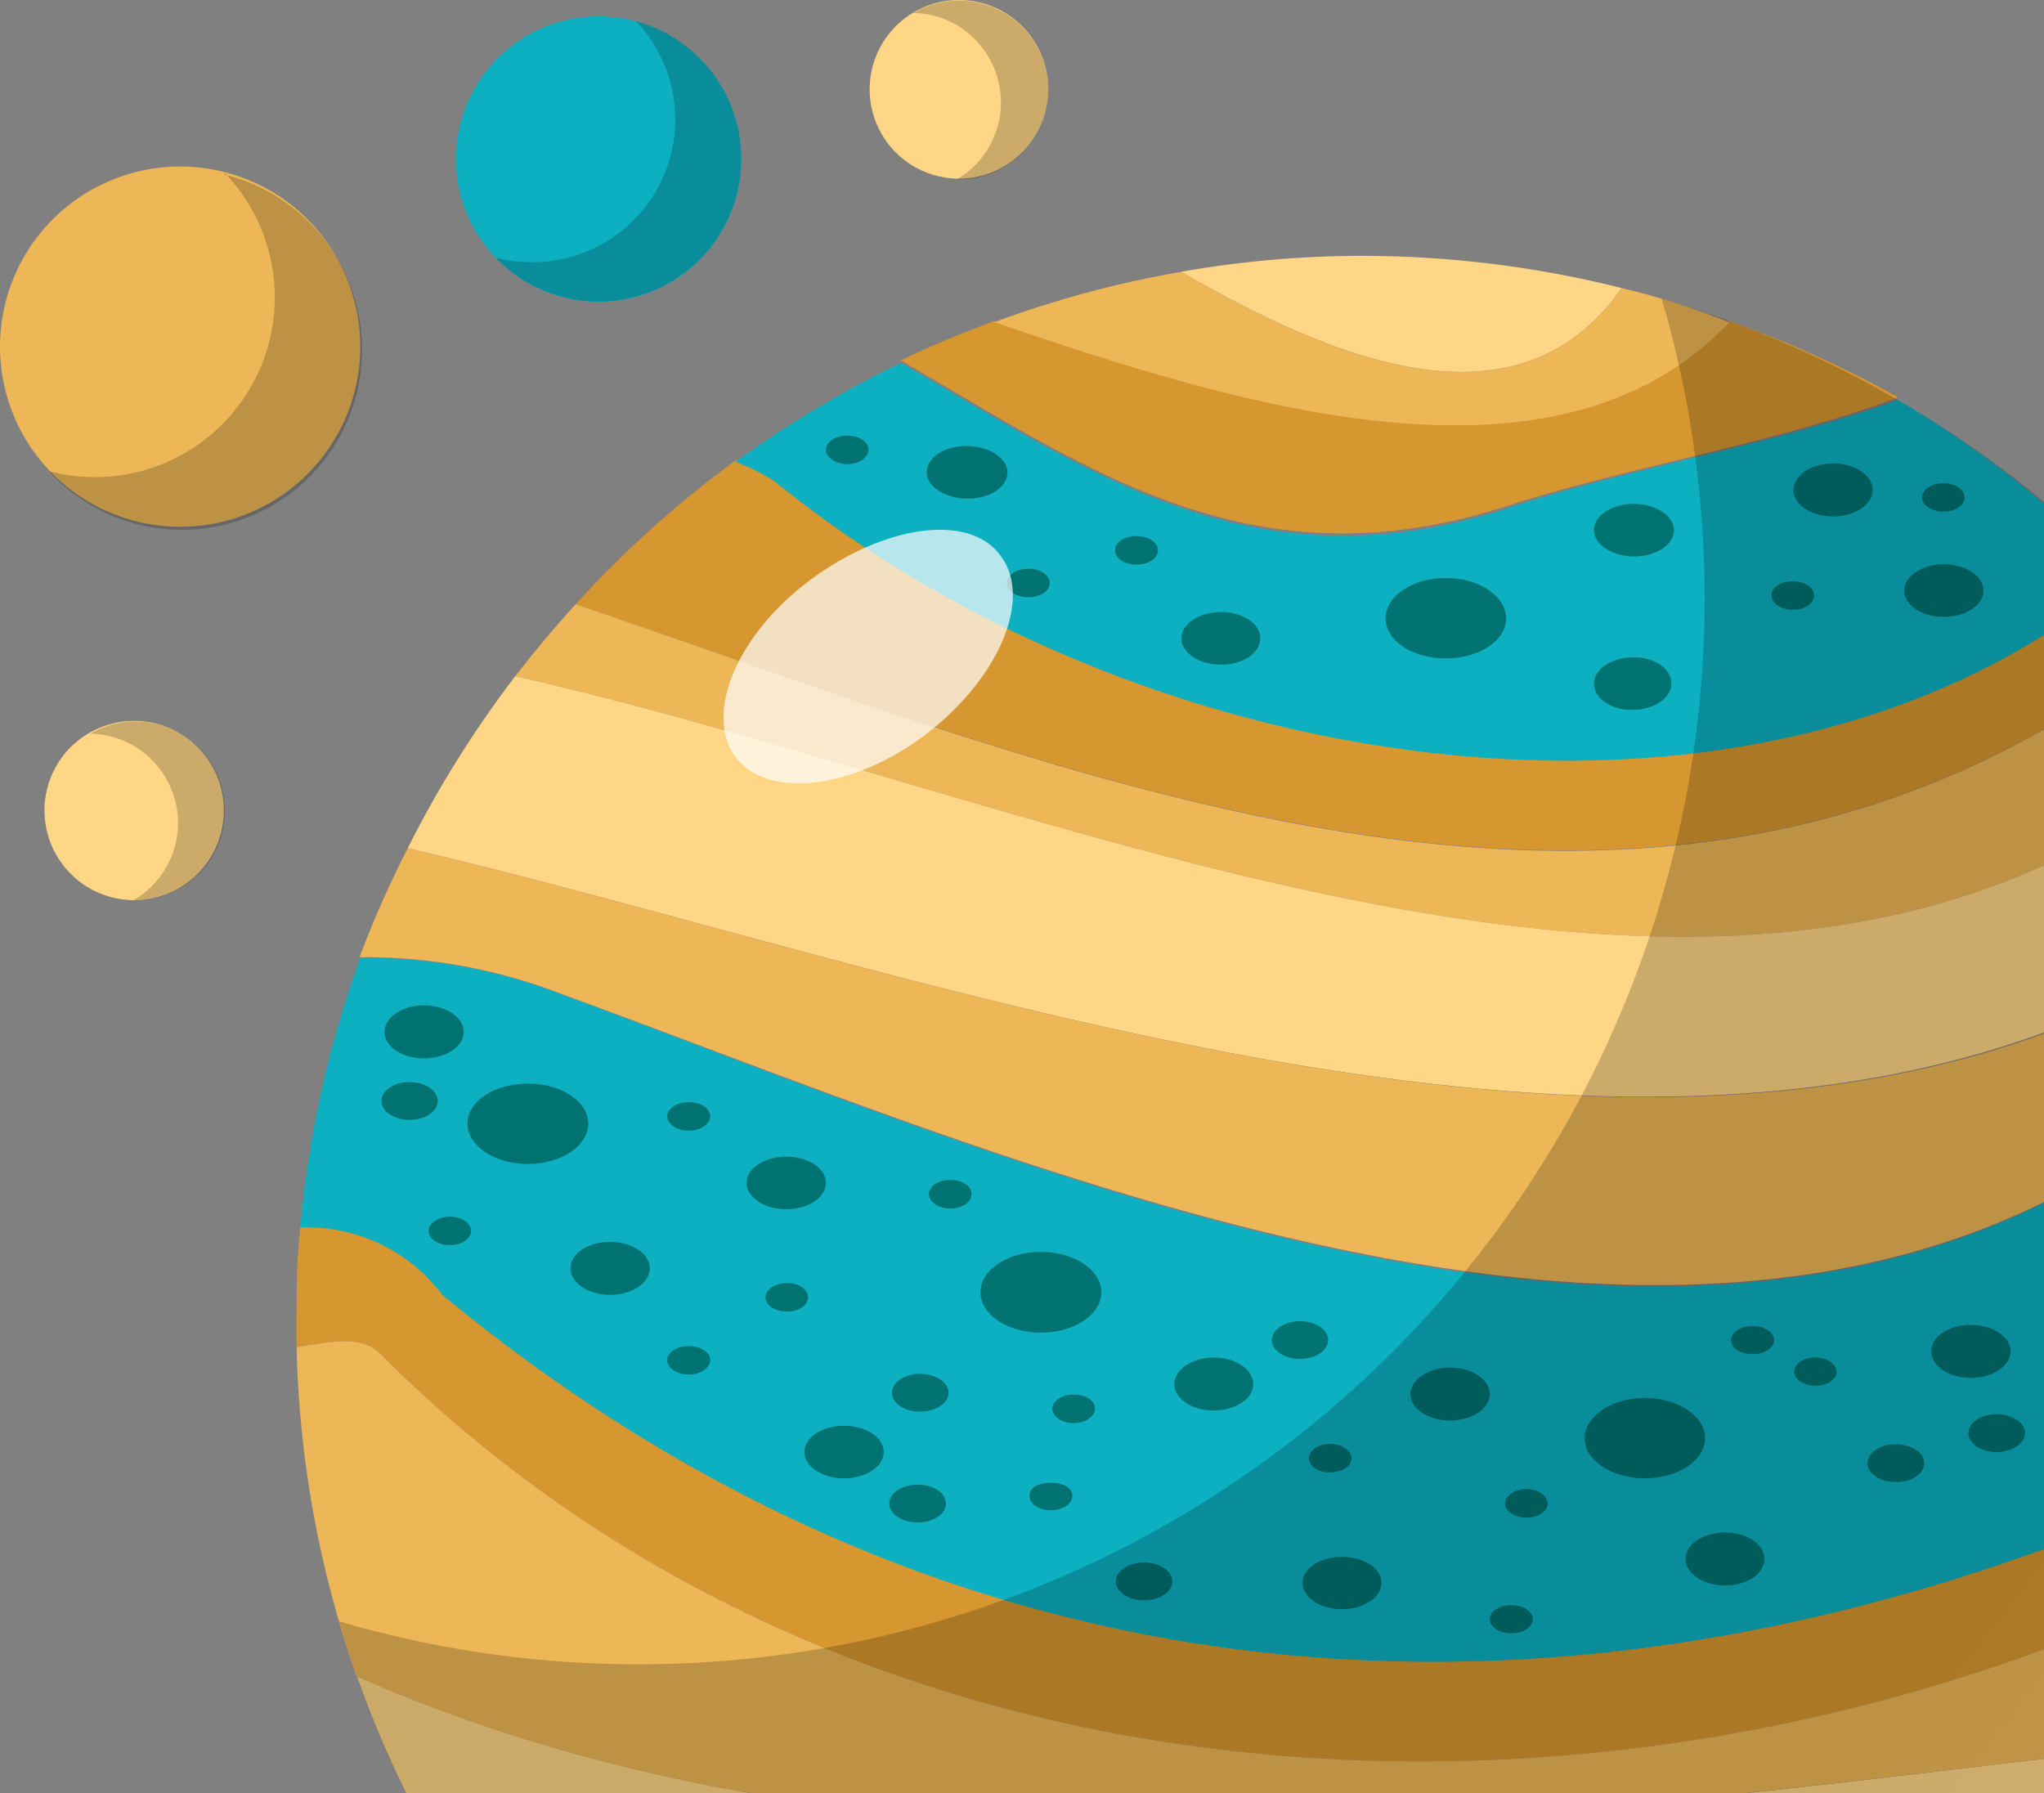 <svg width="391" height="343" viewBox="0 0 391 343" fill="none" xmlns="http://www.w3.org/2000/svg">
<rect x="0" y="0" width="391" height="343" fill="#808080" stroke="none"/>
<path d="M68.923 66.312C68.923 73.128 66.902 79.791 63.115 85.458C59.329 91.125 53.947 95.542 47.65 98.151C41.352 100.759 34.423 101.441 27.738 100.112C21.053 98.782 14.913 95.5 10.094 90.68C5.274 85.861 1.992 79.72 0.662 73.035C-0.668 66.35 0.015 59.421 2.623 53.124C5.231 46.827 9.649 41.445 15.316 37.658C20.983 33.872 27.646 31.851 34.462 31.851C43.601 31.851 52.367 35.481 58.83 41.944C65.293 48.407 68.923 57.172 68.923 66.312Z" fill="#EDB656"/>
<path opacity="0.2" d="M42.971 33.056C47.648 37.924 50.788 44.061 52.002 50.702C53.215 57.343 52.446 64.194 49.792 70.401C47.139 76.608 42.717 81.897 37.078 85.608C31.439 89.32 24.833 91.289 18.082 91.272C15.139 91.257 12.209 90.876 9.36 90.138C12.992 94.112 17.505 97.18 22.537 99.096C27.569 101.011 32.979 101.721 38.335 101.169C43.69 100.617 48.842 98.817 53.377 95.915C57.911 93.012 61.703 89.088 64.447 84.456C67.192 79.824 68.813 74.613 69.18 69.242C69.548 63.87 68.652 58.487 66.564 53.525C64.476 48.562 61.254 44.158 57.157 40.665C53.06 37.172 48.202 34.687 42.971 33.41V33.056Z" fill="black"/>
<path d="M141.818 30.361C141.832 35.764 140.243 41.049 137.251 45.548C134.26 50.047 130.001 53.557 125.014 55.634C120.027 57.711 114.536 58.262 109.236 57.216C103.935 56.171 99.064 53.577 95.239 49.761C91.414 45.946 88.807 41.082 87.748 35.785C86.689 30.487 87.225 24.994 89.289 20.002C91.353 15.009 94.853 10.741 99.344 7.738C103.834 4.736 109.115 3.133 114.518 3.133C121.746 3.133 128.679 5.999 133.797 11.103C138.914 16.208 141.799 23.133 141.818 30.361Z" fill="#0CB0C1"/>
<path opacity="0.2" d="M121.68 4.054C125.353 7.926 127.812 12.789 128.75 18.042C129.689 23.296 129.068 28.709 126.963 33.613C124.858 38.517 121.362 42.697 116.907 45.635C112.452 48.573 107.233 50.141 101.897 50.145C99.506 50.175 97.122 49.889 94.806 49.294C97.718 52.33 101.292 54.651 105.25 56.077C109.207 57.504 113.441 57.996 117.62 57.516C121.799 57.036 125.811 55.597 129.342 53.311C132.873 51.025 135.828 47.954 137.977 44.337C140.125 40.721 141.409 36.657 141.727 32.462C142.046 28.267 141.391 24.056 139.813 20.156C138.236 16.257 135.778 12.774 132.633 9.981C129.487 7.188 125.739 5.16 121.68 4.054Z" fill="black"/>
<path d="M195.566 5.047C197.944 7.442 199.56 10.487 200.21 13.799C200.86 17.11 200.514 20.54 199.218 23.656C197.921 26.772 195.73 29.434 192.923 31.306C190.115 33.179 186.816 34.178 183.441 34.178C180.066 34.178 176.767 33.179 173.959 31.306C171.151 29.434 168.961 26.772 167.664 23.656C166.367 20.54 166.022 17.11 166.671 13.799C167.321 10.487 168.937 7.442 171.315 5.047C172.904 3.448 174.793 2.178 176.874 1.312C178.955 0.446 181.187 0 183.441 0C185.695 0 187.927 0.446 190.008 1.312C192.089 2.178 193.978 3.448 195.566 5.047Z" fill="#FFD685"/>
<path opacity="0.2" d="M174.718 2.494C179.121 2.538 183.327 4.322 186.418 7.458C188.018 9.046 189.287 10.935 190.153 13.016C191.019 15.097 191.465 17.329 191.465 19.583C191.465 21.837 191.019 24.069 190.153 26.15C189.287 28.231 188.018 30.12 186.418 31.709C185.396 32.72 184.253 33.601 183.015 34.332C185.328 34.39 187.629 33.972 189.776 33.107C191.922 32.241 193.868 30.945 195.495 29.298C198.443 26.357 200.217 22.441 200.482 18.285C200.747 14.129 199.485 10.019 196.934 6.728C194.383 3.437 190.717 1.19 186.627 0.411C182.536 -0.369 178.301 0.372 174.718 2.494Z" fill="black"/>
<path d="M37.794 142.894C40.196 145.293 41.833 148.35 42.497 151.68C43.161 155.009 42.823 158.46 41.525 161.597C40.226 164.734 38.027 167.416 35.205 169.302C32.382 171.189 29.063 172.196 25.669 172.196C22.274 172.196 18.955 171.189 16.133 169.302C13.31 167.416 11.111 164.734 9.813 161.597C8.514 158.46 8.176 155.009 8.84 151.68C9.504 148.35 11.141 145.293 13.543 142.894C16.77 139.698 21.127 137.905 25.669 137.905C30.21 137.905 34.567 139.698 37.794 142.894Z" fill="#FFD685"/>
<path opacity="0.2" d="M17.301 140.341C20.657 140.407 23.919 141.461 26.68 143.369C29.441 145.278 31.579 147.957 32.827 151.073C34.075 154.189 34.377 157.604 33.697 160.89C33.017 164.177 31.383 167.191 29.001 169.555C27.973 170.589 26.803 171.473 25.527 172.179C28.168 172.241 30.787 171.689 33.179 170.567C35.571 169.446 37.671 167.785 39.313 165.715C40.955 163.645 42.094 161.223 42.642 158.639C43.19 156.054 43.131 153.378 42.47 150.82C41.809 148.262 40.565 145.892 38.833 143.897C37.102 141.901 34.932 140.334 32.493 139.318C30.054 138.303 27.413 137.867 24.777 138.044C22.141 138.222 19.582 139.008 17.301 140.341Z" fill="black"/>
<path d="M73.036 259.255C171.245 357.393 332.846 357.393 448.356 288.115C452.729 286.685 457.298 285.943 461.9 285.917C463.224 277.866 464.076 269.745 464.452 261.595C341.851 333.284 202.09 344.629 84.594 247.413C81.416 243.28 77.288 239.974 72.561 237.777C67.833 235.58 62.644 234.556 57.436 234.792C56.727 241.102 56.727 246.846 56.727 252.944C56.727 254.504 56.727 256.135 56.727 257.695C63.818 256.561 69.42 255.284 73.036 259.255Z" fill="#D69630"/>
<path d="M68.284 320.662C77.507 346.814 91.986 370.801 110.829 391.145C211.52 363.916 322.988 344.274 427.933 369.447C436.452 357.102 443.586 343.857 449.206 329.951C325.399 342.005 185.071 372.071 68.284 320.662Z" fill="#FFD685"/>
<path d="M448.356 288.115C332.846 357.393 171.245 357.393 73.036 259.255C69.42 255.284 63.818 256.56 56.727 257.695C57.208 279.159 61.085 300.411 68.214 320.662C185.001 372.071 325.329 341.934 449.42 329.951C455.197 315.785 459.359 301.014 461.829 285.917C457.251 285.95 452.707 286.692 448.356 288.115Z" fill="#EDB656"/>
<path d="M84.595 247.697C201.949 344.629 341.852 333.284 464.453 261.595C464.453 258.759 464.453 255.851 464.453 252.944C464.485 227.034 459.575 201.355 449.988 177.284C366.386 299.815 213.081 229.119 107.711 190.332C95.351 185.52 82.186 183.113 68.924 183.241C62.889 199.857 59.028 217.185 57.437 234.791C62.669 234.588 67.873 235.656 72.603 237.904C77.333 240.151 81.448 243.511 84.595 247.697Z" fill="#0CB0C1"/>
<path d="M416.802 121.975C413.327 117.934 409.711 113.963 406.095 110.205C338.731 166.932 220.455 150.552 148.128 91.768C145.795 90.259 143.297 89.022 140.683 88.081C129.598 96.202 119.359 105.42 110.121 115.594C211.45 149.772 321.004 198.557 416.802 121.975Z" fill="#D69630"/>
<path d="M429.564 139.065C425.594 133.179 421.339 127.436 416.801 121.976C321.003 198.77 211.165 149.772 110.12 115.594C106.079 119.99 102.25 124.599 98.562 129.35C207.124 153.743 343.127 222.524 429.564 139.065Z" fill="#EDB656"/>
<path d="M444.74 165.23C440.324 156.151 435.252 147.406 429.565 139.065C343.127 222.524 207.124 153.743 98.563 129.35C90.687 139.645 83.802 150.661 77.999 162.252C191.454 188.843 347.453 252.802 444.74 165.23Z" fill="#FFD685"/>
<path d="M77.999 162.252C74.524 169.016 71.446 175.977 68.781 183.099C82.044 182.972 95.208 185.378 107.568 190.19C213.08 228.764 366.385 299.46 449.986 177.284C448.356 173.313 446.583 169.414 444.739 165.584C347.452 252.802 191.453 188.842 77.999 162.252Z" fill="#EDB656"/>
<path d="M363.124 76.523C338.661 85.387 310.297 89.712 286.685 97.796C238.538 112.616 207.054 89.428 172.309 69.432C161.237 74.813 150.656 81.148 140.683 88.365C143.298 89.306 145.796 90.543 148.129 92.052C220.456 150.835 338.732 167.144 406.095 110.488C393.345 97.307 378.894 85.884 363.124 76.523Z" fill="#0CB0C1"/>
<path d="M330.789 61.419C297.462 96.874 235.275 76.948 190.177 61.419C184.079 63.688 178.123 66.099 172.308 68.936C207.054 89.003 238.537 112.19 286.684 97.299C310.297 89.428 338.66 85.103 363.124 76.027C352.784 70.24 341.966 65.353 330.789 61.419Z" fill="#D69630"/>
<path d="M310.226 55.108C293.997 51.025 277.326 48.953 260.59 48.94C248.965 48.944 237.363 49.964 225.916 51.989C253.641 68.014 290.017 84.11 310.226 55.108Z" fill="#FFD685"/>
<path d="M310.226 55.108C290.017 84.11 253.499 68.014 225.987 51.989C213.78 54.098 201.793 57.326 190.178 61.632C235.276 76.948 297.463 97.087 330.79 61.632C324.124 59.008 317.175 56.739 310.226 55.108Z" fill="#EDB656"/>
<path d="M112.533 214.937C112.533 219.191 107.356 222.666 100.975 222.666C94.593 222.666 89.417 219.191 89.417 214.937C89.417 210.682 94.593 207.279 100.975 207.279C107.356 207.279 112.533 210.682 112.533 214.937Z" fill="#007272"/>
<path d="M210.67 247.2C210.67 251.455 205.493 254.93 199.111 254.93C192.73 254.93 187.553 251.455 187.553 247.2C187.553 242.946 192.73 239.471 199.111 239.471C205.493 239.471 210.67 242.946 210.67 247.2Z" fill="#007272"/>
<path d="M326.18 275.138C326.18 279.322 321.004 282.797 314.622 282.797C308.24 282.797 303.135 279.322 303.135 275.138C303.135 270.955 308.24 267.409 314.622 267.409C321.004 267.409 326.18 270.884 326.18 275.138Z" fill="#007272"/>
<path d="M288.101 118.288C288.101 122.543 282.925 125.947 276.543 125.947C270.161 125.947 265.056 122.543 265.056 118.288C265.056 114.034 270.161 110.559 276.543 110.559C282.925 110.559 288.101 114.034 288.101 118.288Z" fill="#007272"/>
<path d="M347.028 113.892C347.028 115.452 345.255 116.657 342.986 116.657C340.717 116.657 338.873 115.452 338.873 113.892C338.873 112.332 340.717 111.198 342.986 111.198C345.255 111.198 347.028 112.403 347.028 113.892Z" fill="#007272"/>
<path d="M375.817 95.172C375.817 96.661 374.044 97.867 371.775 97.867C369.506 97.867 367.662 96.661 367.662 95.172C367.662 93.683 369.506 92.406 371.775 92.406C374.044 92.406 375.817 93.683 375.817 95.172Z" fill="#007272"/>
<path d="M200.813 111.552C200.813 113.041 198.969 114.247 196.7 114.247C194.431 114.247 192.587 113.041 192.587 111.552C192.587 110.063 194.431 108.787 196.7 108.787C198.969 108.787 200.813 109.992 200.813 111.552Z" fill="#007272"/>
<path d="M221.519 105.241C221.519 106.801 219.676 108.007 217.407 108.007C215.138 108.007 213.294 106.801 213.294 105.241C213.294 103.681 215.138 102.547 217.407 102.547C219.676 102.547 221.519 103.752 221.519 105.241Z" fill="#007272"/>
<path d="M166.139 86.025C166.139 87.514 164.296 88.79 162.098 88.79C159.899 88.79 157.985 87.514 157.985 86.025C157.985 84.536 159.829 83.33 162.098 83.33C164.367 83.33 166.139 84.536 166.139 86.025Z" fill="#007272"/>
<path d="M90.125 235.5C90.125 236.989 88.282 238.195 86.084 238.195C83.885 238.195 81.971 236.989 81.971 235.5C81.971 234.011 83.814 232.735 86.084 232.735C88.353 232.735 90.125 234.011 90.125 235.5Z" fill="#007272"/>
<path d="M135.861 213.519C135.861 215.008 134.017 216.284 131.748 216.284C129.479 216.284 127.636 215.008 127.636 213.519C127.636 212.03 129.479 210.824 131.748 210.824C134.017 210.824 135.861 212.03 135.861 213.519Z" fill="#007272"/>
<path d="M154.58 248.193C154.58 249.682 152.808 250.888 150.539 250.888C148.269 250.888 146.426 249.682 146.426 248.193C146.426 246.704 148.269 245.428 150.539 245.428C152.808 245.428 154.58 246.633 154.58 248.193Z" fill="#007272"/>
<path d="M135.861 260.177C135.861 261.666 134.017 262.942 131.748 262.942C129.479 262.942 127.636 261.666 127.636 260.177C127.636 258.688 129.479 257.482 131.748 257.482C134.017 257.482 135.861 258.688 135.861 260.177Z" fill="#007272"/>
<path d="M209.464 269.466C209.464 270.955 207.62 272.231 205.351 272.231C203.082 272.231 201.309 270.955 201.309 269.466C201.309 267.977 203.082 266.771 205.351 266.771C207.62 266.771 209.464 267.835 209.464 269.466Z" fill="#007272"/>
<path d="M185.852 228.41C185.852 229.97 184.079 231.175 181.81 231.175C179.541 231.175 177.698 229.97 177.698 228.41C177.698 226.85 179.541 225.715 181.81 225.715C184.079 225.715 185.852 226.921 185.852 228.41Z" fill="#007272"/>
<path d="M205.139 286.129C205.139 287.689 203.295 288.895 201.026 288.895C198.757 288.895 196.914 287.689 196.914 286.129C196.914 284.569 198.545 283.647 201.026 283.647C203.508 283.647 205.139 284.64 205.139 286.129Z" fill="#007272"/>
<path d="M258.534 278.968C258.534 280.457 256.69 281.662 254.421 281.662C252.152 281.662 250.379 280.457 250.379 278.968C250.379 277.479 252.152 276.202 254.421 276.202C256.69 276.202 258.534 277.479 258.534 278.968Z" fill="#007272"/>
<path d="M293.207 309.742C293.207 311.231 291.364 312.436 289.094 312.436C286.825 312.436 284.982 311.231 284.982 309.742C284.982 308.253 286.825 307.047 289.094 307.047C291.364 307.047 293.207 308.253 293.207 309.742Z" fill="#007272"/>
<path d="M296.045 287.618C296.045 289.108 294.201 290.313 292.003 290.313C289.805 290.313 287.89 289.108 287.89 287.618C287.89 286.129 289.734 284.853 292.003 284.853C294.272 284.853 296.045 286.129 296.045 287.618Z" fill="#007272"/>
<path d="M339.369 256.348C339.369 257.837 337.525 259.042 335.256 259.042C332.987 259.042 331.143 257.837 331.143 256.348C331.143 254.859 332.987 253.653 335.256 253.653C337.525 253.653 339.369 254.859 339.369 256.348Z" fill="#007272"/>
<path d="M351.352 262.375C351.352 263.864 349.579 265.07 347.31 265.07C345.041 265.07 343.198 263.864 343.198 262.375C343.198 260.886 345.041 259.68 347.31 259.68C349.579 259.68 351.352 261.099 351.352 262.375Z" fill="#007272"/>
<path d="M124.302 242.591C124.302 245.428 120.899 247.697 116.715 247.697C112.531 247.697 109.128 245.428 109.128 242.591C109.128 239.755 112.531 237.557 116.715 237.557C120.899 237.557 124.302 239.826 124.302 242.591Z" fill="#007272"/>
<path d="M157.984 226.282C157.984 229.048 154.58 231.317 150.397 231.317C146.213 231.317 142.809 229.048 142.809 226.282C142.809 223.517 146.213 221.248 150.397 221.248C154.58 221.248 157.984 223.446 157.984 226.282Z" fill="#007272"/>
<path d="M169.046 277.762C169.046 280.527 165.642 282.797 161.459 282.797C157.275 282.797 153.872 280.527 153.872 277.762C153.872 274.997 157.275 272.728 161.459 272.728C165.642 272.728 169.046 274.926 169.046 277.762Z" fill="#007272"/>
<path d="M239.742 264.786C239.742 267.551 236.338 269.82 232.155 269.82C227.971 269.82 224.638 267.551 224.638 264.786C224.638 262.02 227.971 259.68 232.155 259.68C236.338 259.68 239.742 261.95 239.742 264.786Z" fill="#007272"/>
<path d="M264.276 302.793C264.276 305.558 260.873 307.827 256.689 307.827C252.505 307.827 249.173 305.558 249.173 302.793C249.173 300.027 252.505 297.829 256.689 297.829C260.873 297.829 264.276 299.956 264.276 302.793Z" fill="#007272"/>
<path d="M284.982 266.7C284.982 269.466 281.579 271.735 277.395 271.735C273.212 271.735 269.808 269.466 269.808 266.7C269.808 263.935 273.212 261.595 277.395 261.595C281.579 261.595 284.982 263.864 284.982 266.7Z" fill="#007272"/>
<path d="M384.61 258.475C384.61 261.311 381.206 263.58 377.022 263.58C372.839 263.58 369.435 261.311 369.435 258.475C369.435 255.639 372.839 253.44 377.022 253.44C381.206 253.44 384.61 255.71 384.61 258.475Z" fill="#007272"/>
<path d="M337.525 298.184C337.525 301.02 334.193 303.289 330.009 303.289C325.825 303.289 322.422 301.02 322.422 298.184C322.422 295.347 325.825 293.149 330.009 293.149C334.193 293.149 337.525 295.418 337.525 298.184Z" fill="#007272"/>
<path d="M358.23 93.754C358.23 96.519 354.827 98.788 350.643 98.788C346.459 98.788 343.056 96.519 343.056 93.754C343.056 90.988 346.459 88.648 350.643 88.648C354.827 88.648 358.23 90.918 358.23 93.754Z" fill="#007272"/>
<path d="M319.728 130.768C319.728 133.534 316.395 135.803 312.211 135.803C308.028 135.803 304.908 133.534 304.908 130.768C304.908 128.003 308.311 125.734 312.495 125.734C316.678 125.734 319.728 128.003 319.728 130.768Z" fill="#007272"/>
<path d="M320.224 101.412C320.224 104.177 316.82 106.446 312.637 106.446C308.453 106.446 304.908 104.177 304.908 101.412C304.908 98.647 308.311 96.377 312.495 96.377C316.678 96.377 320.224 98.647 320.224 101.412Z" fill="#007272"/>
<path d="M379.433 112.97C379.433 115.736 376.03 118.005 371.846 118.005C367.663 118.005 364.259 115.736 364.259 112.97C364.259 110.205 367.663 107.936 371.846 107.936C376.03 107.936 379.433 110.205 379.433 112.97Z" fill="#007272"/>
<path d="M192.73 90.35C192.73 93.186 189.326 95.385 185.143 95.385C180.959 95.385 177.272 93.186 177.272 90.35C177.272 87.514 180.675 85.316 184.859 85.316C189.043 85.316 192.73 87.585 192.73 90.35Z" fill="#007272"/>
<path d="M241.09 122.117C241.09 124.883 237.758 127.152 233.574 127.152C229.39 127.152 225.987 124.883 225.987 122.117C225.987 119.352 229.39 117.083 233.574 117.083C237.758 117.083 241.09 119.352 241.09 122.117Z" fill="#007272"/>
<path d="M180.959 287.618C180.959 289.604 178.548 291.235 175.57 291.235C172.592 291.235 170.11 289.604 170.11 287.618C170.11 285.633 172.521 284.002 175.57 284.002C178.619 284.002 180.959 285.633 180.959 287.618Z" fill="#007272"/>
<path d="M181.456 266.417C181.456 268.402 179.045 270.033 175.996 270.033C172.947 270.033 170.607 268.402 170.607 266.417C170.607 264.431 173.018 262.8 175.996 262.8C178.974 262.8 181.456 264.431 181.456 266.417Z" fill="#007272"/>
<path d="M83.743 210.611C83.743 212.597 81.332 214.228 78.354 214.228C75.376 214.228 72.965 212.597 72.965 210.611C72.965 208.626 75.376 206.995 78.354 206.995C81.332 206.995 83.743 208.626 83.743 210.611Z" fill="#007272"/>
<path d="M254.066 256.348C254.066 258.333 251.655 259.964 248.677 259.964C245.699 259.964 243.288 258.333 243.288 256.348C243.288 254.362 245.699 252.731 248.677 252.731C251.655 252.731 254.066 254.362 254.066 256.348Z" fill="#007272"/>
<path d="M368.086 279.889C368.086 281.946 365.675 283.506 362.697 283.506C359.719 283.506 357.237 281.946 357.237 279.889C357.237 277.833 359.719 276.273 362.697 276.273C365.675 276.273 368.086 277.904 368.086 279.889Z" fill="#007272"/>
<path d="M387.375 274.146C387.375 276.131 384.893 277.762 381.915 277.762C378.937 277.762 376.526 276.131 376.526 274.146C376.526 272.16 378.937 270.53 381.915 270.53C384.893 270.53 387.375 272.16 387.375 274.146Z" fill="#007272"/>
<path d="M224.285 302.509C224.285 304.495 221.803 306.126 218.825 306.126C215.847 306.126 213.436 304.495 213.436 302.509C213.436 300.524 215.847 298.893 218.825 298.893C221.803 298.893 224.285 300.524 224.285 302.509Z" fill="#007272"/>
<path d="M88.708 197.422C88.708 200.188 85.304 202.457 81.12 202.457C76.937 202.457 73.533 200.188 73.533 197.422C73.533 194.657 76.937 192.317 81.12 192.317C85.304 192.317 88.708 194.586 88.708 197.422Z" fill="#007272"/>
<path opacity="0.2" d="M317.883 57.165C328.16 92.282 328.799 129.517 319.734 164.966C310.669 200.415 292.234 232.773 266.361 258.646C240.488 284.518 208.131 302.954 172.682 312.019C137.233 321.084 99.998 320.444 64.881 310.168C74.809 344.173 93.421 375.007 118.885 399.635C144.349 424.263 175.788 441.836 210.106 450.623C244.424 459.41 280.439 459.11 314.606 449.751C348.772 440.391 379.913 422.297 404.963 397.247C430.012 372.198 448.107 341.057 457.466 306.89C466.825 272.724 467.126 236.709 458.338 202.39C449.551 168.072 431.979 136.634 407.351 111.17C382.723 85.705 351.889 67.093 317.883 57.165Z" fill="url(#paint0_linear_1_2107)"/>
<path opacity="0.7" d="M191.454 106.376C197.552 114.53 191.099 129.705 177.272 140.341C163.445 150.977 146.852 152.963 140.754 144.879C134.656 136.795 140.754 121.55 154.936 110.985C169.117 100.419 185.497 98.008 191.454 106.376Z" fill="white"/>
<defs>
<linearGradient id="paint0_linear_1_2107" x1="148.269" y1="165.514" x2="493.17" y2="433.832" gradientUnits="userSpaceOnUse">
<stop/>
<stop offset="0.57"/>
<stop offset="0.61"/>
<stop offset="1" stop-color="#404040"/>
</linearGradient>
</defs>
</svg>
